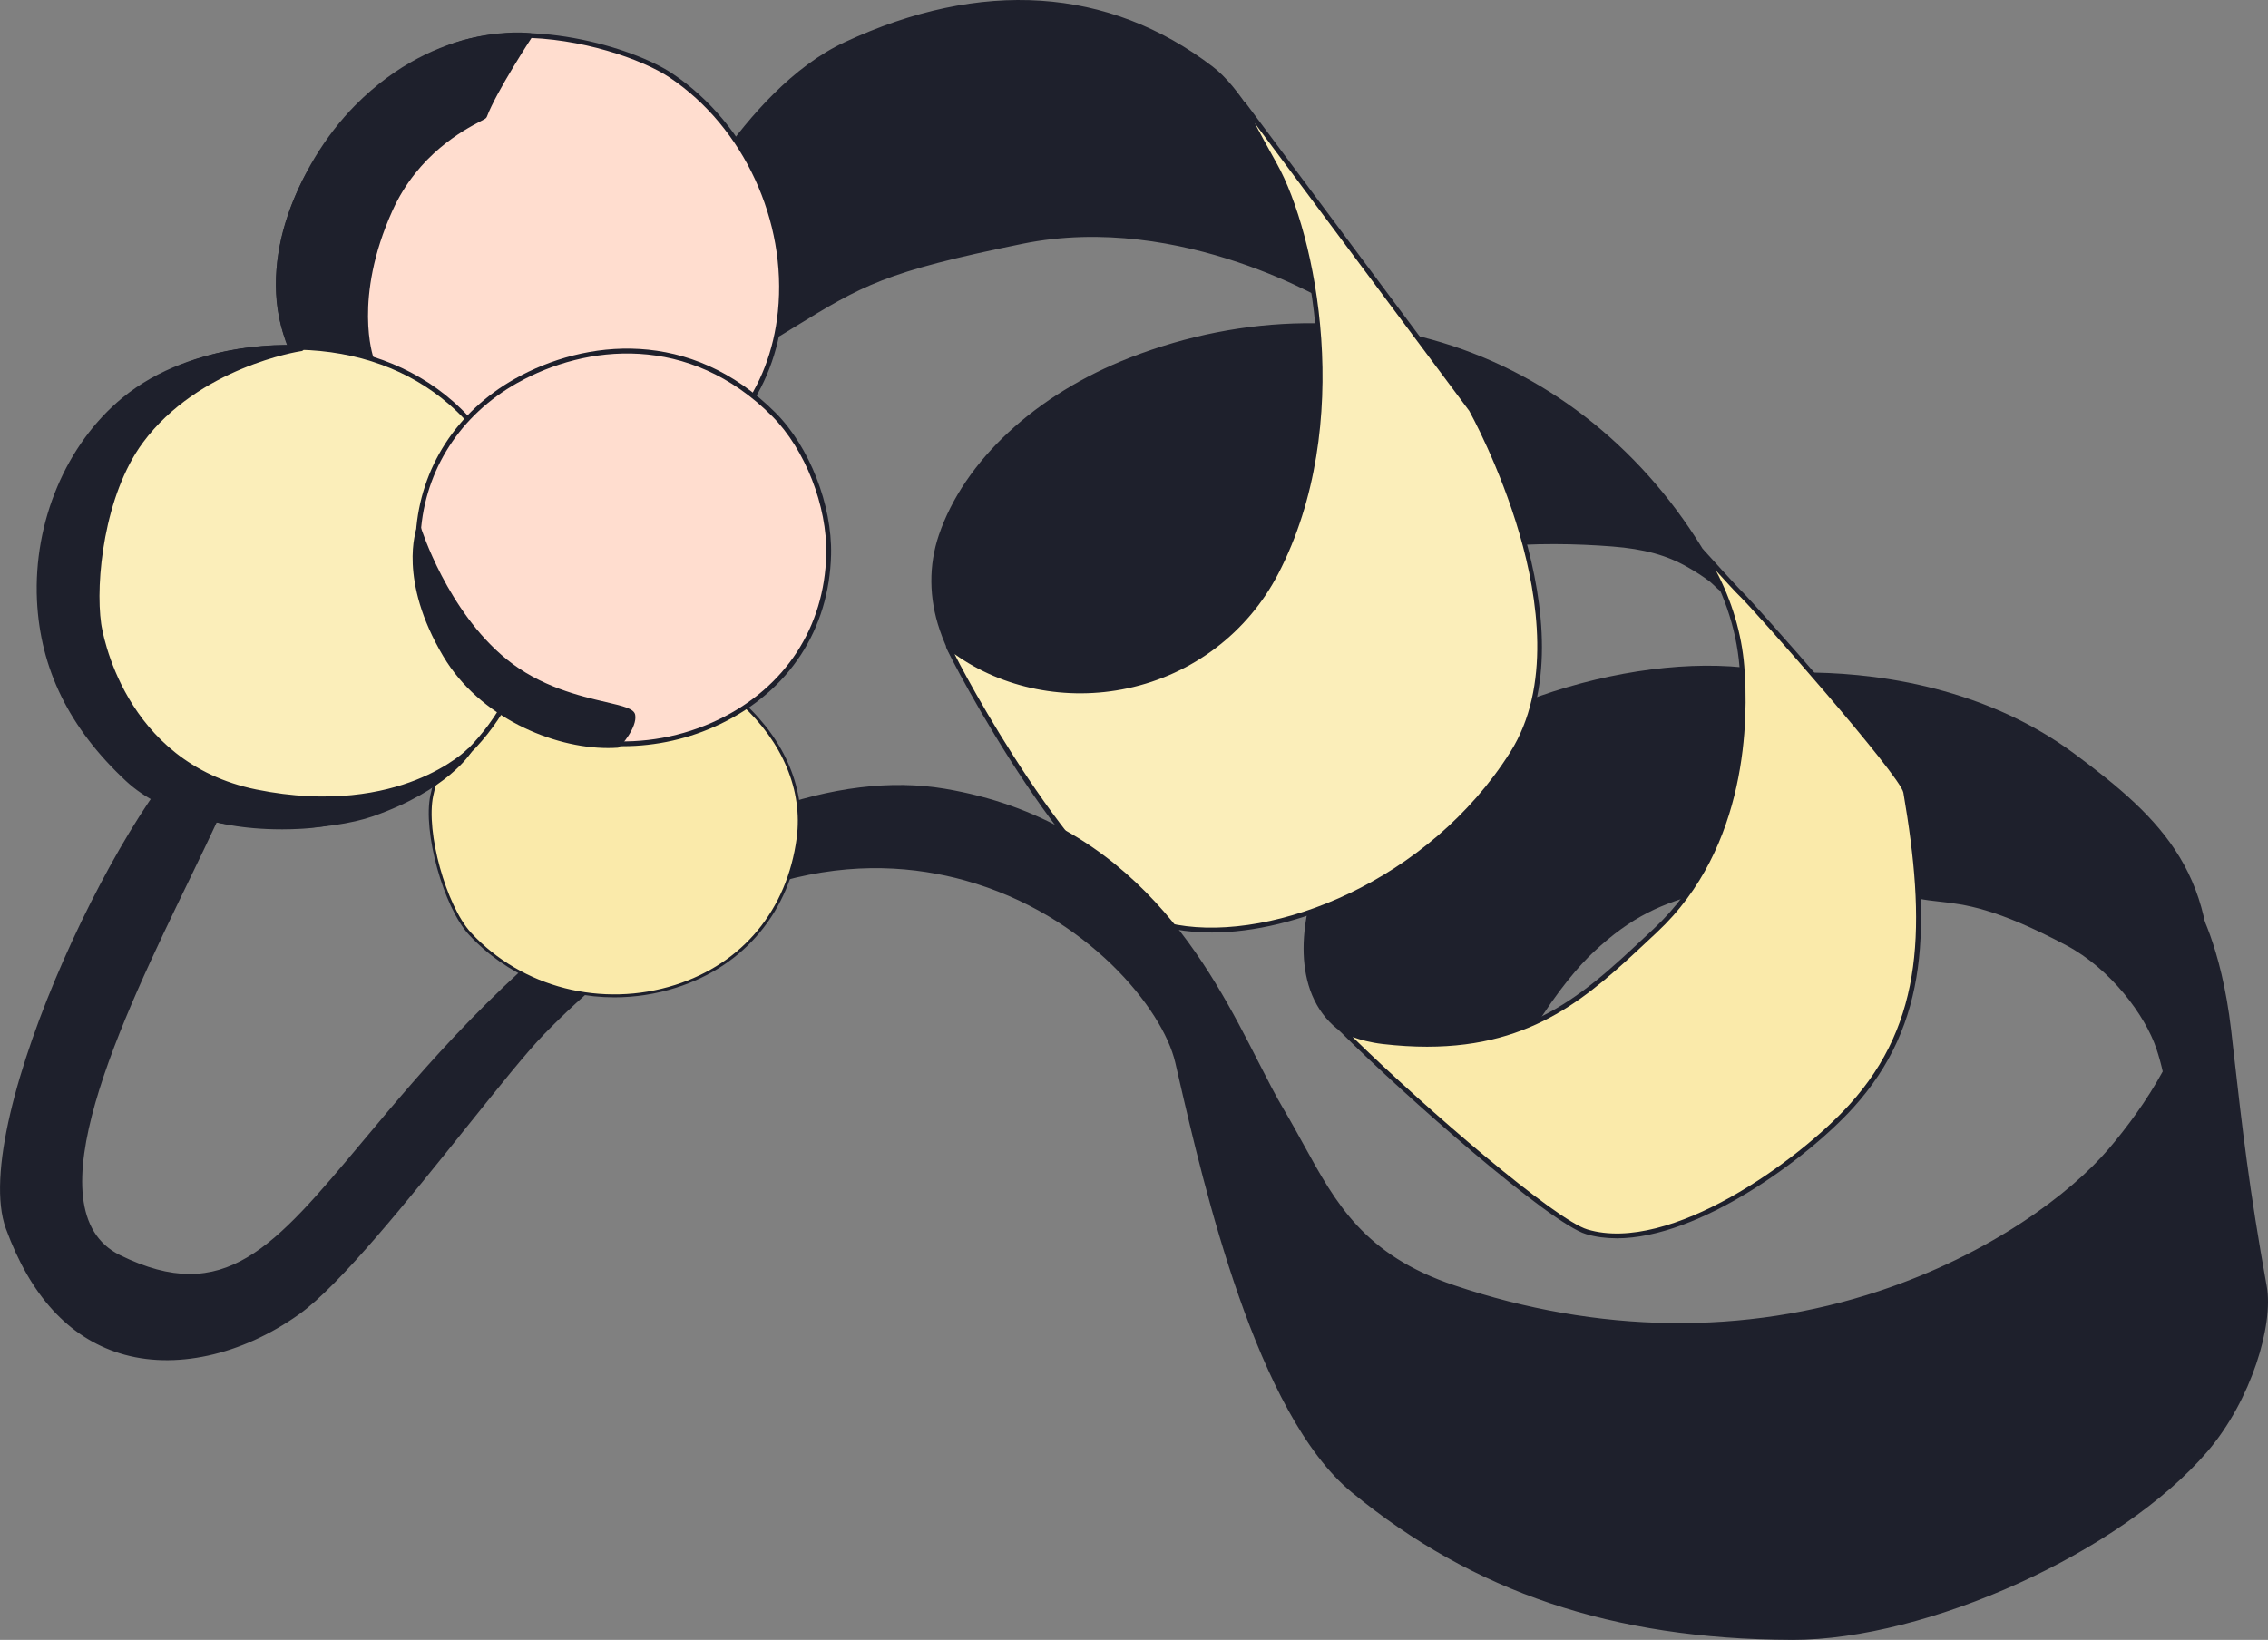 <?xml version="1.0" encoding="UTF-8"?>
<svg id="Layer_2" data-name="Layer 2" xmlns="http://www.w3.org/2000/svg" viewBox="0 0 628.68 454.63">
  <rect x="0" y="0" width="628.68" height="454.63" fill="#808080" stroke="none"/>
  <defs>
    <style>
      .cls-1, .cls-2, .cls-3, .cls-4 {
        fill-rule: evenodd;
      }

      .cls-1, .cls-2, .cls-3, .cls-4, .cls-5 {
        stroke-width: 0px;
      }

      .cls-1, .cls-5 {
        fill: #1e202c;
      }

      .cls-2 {
        fill: #fbeeba;
      }

      .cls-3 {
        fill: #faeaaa;
      }

      .cls-4 {
        fill: #ffddcf;
      }
    </style>
  </defs>
  <g id="Layer_1-2" data-name="Layer 1">
    <g>
      <path class="cls-1" d="m499.41,205.62c-.33-3.92-.91-18.5-.33-18.5,3.93.06,43.62-1.4,75.66,22.46,25.23,18.78,40.63,34.55,36.66,72.83-2.52,24.22-9.62,45.84-9.62,45.84,0,0,2.56-20.08-3.41-37.77-3.14-9.29-12.74-22.34-25.28-28.99-31.04-16.49-34.92-9.39-47.52-15.13-1.9-.87-3.37-1.74-4.8-3.27-8.88-9.52-20.22-23.97-21.37-37.46Z"/>
      <path class="cls-5" d="m601.78,328.92s-.1,0-.15-.02c-.34-.08-.56-.4-.52-.74.03-.2,2.46-20.13-3.38-37.47-3.14-9.3-12.72-22.12-24.96-28.61-19.58-10.4-28.24-11.36-35.2-12.13-4.07-.45-7.58-.84-12.28-2.98-1.89-.86-3.47-1.78-5.01-3.43-9.2-9.86-20.41-24.44-21.54-37.87h0c-.01-.18-1.15-17.96-.18-18.99.13-.14.39-.24.53-.23.21,0,.51,0,.9,0,16.69-.06,48.59,2.81,75.15,22.59,24.21,18.03,41.03,33.84,36.93,73.44-2.5,24.01-9.58,45.77-9.65,45.98-.09.28-.35.46-.64.46Zm-101.71-123.36c.87,10.32,8.2,23.14,21.19,37.06,1.39,1.49,2.84,2.32,4.59,3.12,4.51,2.05,7.92,2.43,11.87,2.87,7.07.78,15.88,1.76,35.68,12.28,12.55,6.66,22.38,19.82,25.6,29.37,3.94,11.7,4.18,24.54,3.88,31.92,2.27-8.05,6.14-23.42,7.85-39.84,4.03-38.89-12.54-54.46-36.4-72.22-26.25-19.54-57.88-22.38-74.34-22.32-.15,0-.29,0-.42,0-.25,2.38.17,13.89.5,17.77h0Z"/>
    </g>
    <g>
      <path class="cls-1" d="m424.11,285.7c-14.3,6.12-30.03,8.48-45.65,3.04-24.63-8.58-17.67-43.21-4.55-60.18,22.07-28.57,72.65-46.51,109.11-42.87,4.19,18.34,6,40.83-9.04,60.2-1.34,1.73-.71.61-.71.61-12.92,3.23-21.55,7.12-32.04,16.99-8.19,7.72-15.37,19.36-17.13,22.21Z"/>
      <path class="cls-5" d="m396.6,292.46c-6.32,0-12.45-1.03-18.36-3.09-7.8-2.72-13.16-8.33-15.51-16.25-4.35-14.64,2.24-34.1,10.65-44.97,10.52-13.61,28.08-25.59,49.45-33.73,20.38-7.76,42.35-11.19,60.26-9.4.29.03.52.24.59.52,3.71,16.24,6.79,40.21-9.17,60.76-.77,1-1.16,1.5-1.75,1.11-.03-.02-.07-.05-.09-.07-11.83,3.02-20.37,6.67-30.97,16.63-3.71,3.5-9.67,10.16-17.01,22.07-.07.12-.18.21-.31.26-9.57,4.1-18.86,6.15-27.77,6.15Zm76.58-106.57c-36.38,0-79.7,18.45-98.74,43.09-8.21,10.61-14.65,29.55-10.43,43.77,2.25,7.59,7.19,12.76,14.67,15.36,13.88,4.84,29.01,3.85,44.97-2.94,7.37-11.92,13.38-18.63,17.12-22.16,11.04-10.39,19.89-14.04,32.34-17.15.02,0,.04,0,.06-.01.08-.1.17-.21.28-.35,15.46-19.91,12.62-43.21,9.03-59.17-3.03-.29-6.14-.43-9.3-.43Z"/>
    </g>
    <g>
      <path class="cls-1" d="m267.59,184.96c.11.48-2.86-2.42-3.06-2.77-1.4-2.48-2.52-5.12-3.43-7.82-2.86-8.41-3.1-17.36-.24-25.8,7.96-23.43,30.41-40.18,52.68-48.84,64.81-25.2,132.47.88,163.65,63.25.54,1.08-1.87-1.53-2.83-2.27-1.92-1.49-4.02-2.81-6.14-4.02-6.74-3.88-13.63-5.26-21.29-5.86-23.32-1.83-49.66-.22-71.09,9.57-23.38,10.67-37.75,31.85-46.57,55.26-2.7,7.15-4.95,14.5-5.18,22.19-.02.85,1.29,11.65,1.09,11.61-3.12-.62-7.03-9.87-8.34-12.26-6.29-11.55-11.27-22.75-20.84-32.17-4.39-4.32-8.72-8.67-14.17-11.66-5.16-2.83-10.98-3.45-14.66-8.36"/>
      <path class="cls-5" d="m325.16,250.11s-.09,0-.13-.01c-2.66-.53-5.35-5.62-7.88-10.78-.38-.77-.69-1.4-.92-1.82-1.06-1.94-2.08-3.87-3.09-5.79-5.01-9.49-9.75-18.46-17.63-26.22l-.46-.46c-4.12-4.06-8.38-8.26-13.56-11.1-1.64-.9-3.38-1.58-5.06-2.24-3.55-1.39-7.21-2.84-9.81-6.3l.15-.11c-1.21-.83-2.81-2.73-2.82-2.75-1.34-2.38-2.51-5.05-3.48-7.94-2.99-8.79-3.07-17.86-.23-26.23,7.01-20.63,26.85-39.05,53.07-49.25,31.51-12.25,65.22-12.68,94.92-1.21,29.72,11.48,54.42,34.49,69.57,64.79.32.63.05.95-.13,1.09-.55.41-.94.04-2.37-1.32-.5-.48-1.02-.97-1.33-1.21-1.7-1.31-3.68-2.61-6.07-3.97-5.83-3.35-12.12-5.08-21.01-5.78-19.44-1.53-47.49-1.11-70.76,9.51-20.46,9.34-36.01,27.8-46.23,54.89-2.4,6.36-4.89,13.95-5.14,21.97,0,.32.25,2.72.48,4.85q.74,6.92.4,7.23c-.13.11-.29.18-.46.18Zm-57.07-65.02c2.34,2.8,5.49,4.04,8.83,5.35,1.72.68,3.5,1.38,5.22,2.32,5.34,2.93,9.67,7.19,13.86,11.32l.46.45c8.04,7.91,12.82,16.96,17.88,26.55,1.01,1.91,2.03,3.84,3.08,5.77.24.43.56,1.09.94,1.88,1.34,2.74,3.96,8.1,6.1,9.65-.11-1.31-.37-3.68-.56-5.54-.31-2.86-.5-4.64-.49-5.03.25-8.23,2.78-15.94,5.23-22.41,10.34-27.42,26.13-46.14,46.92-55.63,23.53-10.74,51.83-11.17,71.43-9.63,9.11.71,15.56,2.49,21.58,5.95,2.44,1.39,4.47,2.72,6.22,4.07.12.09.25.2.39.33-15.12-28.66-38.95-50.37-67.42-61.37-29.39-11.35-62.75-10.92-93.95,1.21-25.86,10.06-45.41,28.17-52.29,48.43-2.74,8.08-2.66,16.86.24,25.37.95,2.81,2.08,5.4,3.38,7.7.22.31,2.26,2.3,2.68,2.53-.1-.05-.37-.1-.62.08l.24.32.27-.2c.07.1.15.2.23.29l.33-.07-.15.29Z"/>
    </g>
    <g>
      <path class="cls-1" d="m186.33,67.32s19.54-41.72,48.04-55c35.05-16.33,70.59-16.84,101.38,6.69,16.69,12.75,34.49,65.17,34.49,65.17,0,0-41.93-26.43-86.93-17.25-40.58,8.28-44.76,11.76-67.32,25.55-11.62,7.1-29.65-25.17-29.65-25.17Z"/>
      <path class="cls-5" d="m212.36,94.17c-.76,0-1.54-.11-2.34-.32-11.14-2.92-23.74-25.26-24.27-26.21-.1-.19-.11-.42-.02-.61.2-.42,19.97-42.09,48.37-55.32,37.89-17.65,73.18-15.31,102.07,6.77,7.01,5.35,14.99,18.01,23.71,37.62,6.47,14.56,10.96,27.73,11.01,27.86.09.27,0,.57-.22.74-.22.18-.53.19-.77.04-.42-.26-42.24-26.17-86.44-17.16-38.36,7.83-44.24,11.44-63.74,23.4l-3.37,2.07c-1.22.74-2.55,1.12-3.97,1.12Zm-25.27-26.88c1.56,2.7,13.34,22.67,23.27,25.27,1.98.52,3.71.31,5.27-.65l3.37-2.06c19.65-12.06,25.58-15.7,64.17-23.57,39.84-8.13,77.7,11.75,85.83,16.39-3.25-9.15-19.02-51.95-33.66-63.13-28.46-21.75-63.28-24.04-100.69-6.62-26.67,12.43-45.7,50.51-47.57,54.36Z"/>
    </g>
    <g>
      <path class="cls-3" d="m471.66,152.81s9.41,10.43,10.96,11.9c3.26,3.09,44.78,49.88,45.65,54.92,5.96,34.87,6.34,63.44-15.15,87.08-14.79,16.29-50.4,41.62-73.29,34.78-9.68-2.89-49.08-37.21-68.05-56.18,0,0,4.19,2.62,11.62,3.47,39.76,4.57,56.52-13.18,75.46-30.83,22.2-20.7,25.68-52.05,23.98-73.18-1.52-18.99-11.18-31.73-11.18-31.97Z"/>
      <path class="cls-5" d="m448.1,343.3c-2.95,0-5.78-.37-8.45-1.16-10.03-3-50.33-38.35-68.33-56.35-.24-.24-.26-.62-.05-.89.21-.27.59-.33.88-.15.04.03,4.17,2.55,11.34,3.38,37.6,4.32,54.45-11.47,72.29-28.19.88-.82,1.75-1.64,2.64-2.47,24.87-23.19,24.9-58.52,23.76-72.64-.87-10.82-4.69-21.88-10.76-31.15-.37-.57-.42-.64-.42-.87,0-.28.17-.53.43-.63.26-.1.55-.03.74.18.09.1,9.41,10.42,10.93,11.86,2.6,2.47,44.93,49.93,45.85,55.3,6.29,36.79,5.92,64.28-15.31,87.65-12.6,13.88-42.54,36.14-65.52,36.14Zm-73.14-55.79c20.7,20.27,56.22,50.7,65.07,53.34,22.89,6.84,58.58-19.15,72.6-34.59,20.87-22.96,21.21-50.13,14.98-86.52-.81-4.7-41.37-50.69-45.45-54.55-.84-.79-3.86-4.07-6.52-7,4.39,8.24,7.14,17.46,7.87,26.52,1.15,14.31,1.11,50.14-24.19,73.73-.88.82-1.76,1.64-2.63,2.46-16.01,15.01-31.25,29.27-61.1,29.28-3.84,0-7.91-.24-12.26-.74-3.55-.41-6.37-1.21-8.37-1.95Z"/>
    </g>
    <g>
      <path class="cls-2" d="m344.68,28.82s-1.59-1.49,8.72,16.95c10.22,18.28,21.95,71.36.34,112.98-18.23,35.09-63.37,42.24-90.83,20.47-.78-.62,36.97,73.17,63.3,77.84,26.33,4.66,69.81-11.39,93-48.19,22.27-35.32-11.36-95.27-11.36-95.27l-63.17-84.77Z"/>
      <path class="cls-5" d="m335.78,258.52c-3.38,0-6.63-.27-9.69-.81-13.73-2.43-30.28-23.32-41.74-40.42-12.4-18.49-21.95-37.09-22.11-37.94-.05-.27.08-.57.31-.72.24-.14.55-.12.77.05,13.24,10.5,31.54,14.55,48.95,10.83,17.68-3.78,32.57-15.11,40.87-31.08,21.26-40.95,10.27-93.38-.33-112.34-9.56-17.09-9.2-17.36-8.62-17.82.26-.2.7-.17.94.06.03.03.06.06.08.09l63.17,84.77c.38.68,33.62,60.78,11.39,96.03-13.65,21.65-32.33,33.65-45.61,39.9-13.06,6.15-26.56,9.41-38.39,9.41Zm-71.18-77.19c6.32,12.62,39.05,71.05,61.73,75.06,26.88,4.76,69.82-12.19,92.32-47.89,11.37-18.03,7.69-42.75,2.6-60.31-5.54-19.11-13.9-34.13-13.98-34.28l-59.47-79.78c1.3,2.47,3.25,6.06,6.18,11.31,10.73,19.19,21.85,72.21.35,113.62-8.48,16.33-23.71,27.91-41.78,31.77-16.89,3.61-34.6.06-47.95-9.5Z"/>
    </g>
    <g>
      <path class="cls-1" d="m355.22,307.84c-13.97-23.55-31.14-77.98-93.45-88.52-32.81-5.55-69.23,12.76-88.55,26.92-83.95,61.63-90.77,126.71-140.28,102.3-39.81-19.62,44.07-137.24,33.8-146.37-15.05-13.4-76.72,104.62-64.49,138.21,17.04,46.75,56.45,40.38,80.3,23.41,17.46-12.42,54.45-63.86,67.84-77.59,89.26-91.56,168.52-24.14,176.03,8.17,6.75,29.01,21.2,96.22,48.68,118.8,37.07,30.46,78,40.6,121.36,40.78,36.73.16,90.93-24.02,114.91-51.98,11.63-13.56,18.27-34.5,16.3-45.27-5.34-29.57-7.14-47.11-9.87-71.01-2.74-23.84-9.81-35.2-9.81-35.2,0,0,11.94,27.41-22.94,68.41-20.32,23.88-89.68,69.21-182.12,38.06-30.08-10.13-35.35-28.32-47.7-49.14Z"/>
      <path class="cls-5" d="m496.84,454.63c-.13,0-.25,0-.38,0-49.34-.2-88.04-13.21-121.78-40.93-26.41-21.69-40.95-84.68-47.94-114.96l-.97-4.21c-3.43-14.74-24.33-40.97-58.3-50.45-26.92-7.51-69.01-6.22-116.6,42.59-4.8,4.92-12.58,14.64-21.6,25.89-15.63,19.51-35.08,43.79-46.33,51.79-16.11,11.46-34.69,15.51-49.71,10.84-14.22-4.42-24.85-16.05-31.6-34.57-10.71-29.42,34.27-122.76,56.8-138.05,3.68-2.5,6.63-2.79,8.77-.89,3.82,3.39-2.71,17.43-14.59,41.95-18.79,38.79-44.52,91.92-19.37,104.32,28.99,14.29,42.65-2.05,67.46-31.72,16.96-20.28,38.06-45.51,72.13-70.52,11.45-8.4,25.8-16.03,39.38-20.95,18.12-6.56,34.83-8.61,49.68-6.1,52.89,8.94,73.41,49.2,86.98,75.83,2.45,4.8,4.76,9.34,6.94,13.01h0c2,3.37,3.82,6.68,5.58,9.88,9.01,16.39,16.79,30.55,41.76,38.96,39.75,13.39,80.45,13.95,117.68,1.6,30.95-10.26,53.21-27.12,63.71-39.46,9.86-11.59,22.09-29.52,24.38-49.12,1.37-11.69-1.51-18.53-1.54-18.59-.14-.32,0-.7.3-.86.31-.16.7-.06.88.24.29.47,7.18,11.76,9.91,35.48l.69,6.08c2.4,21.17,4.3,37.9,9.17,64.89,1.93,10.61-4.22,31.55-16.46,45.83-23.92,27.88-77.57,52.21-115.04,52.21Zm-254.15-215.3c9.36,0,17.8,1.4,25.14,3.45,31.24,8.72,55.08,33.49,59.25,51.44l.98,4.21c6.96,30.13,21.43,92.82,47.48,114.22,33.49,27.52,71.92,40.43,120.93,40.63.12,0,.25,0,.37,0,37.14,0,90.32-24.11,114.02-51.74,9.48-11.06,18.44-32.14,16.15-44.71-4.88-27.03-6.78-43.78-9.18-64.98l-.69-6.08c-1.59-13.8-4.66-23.43-6.92-29.03.44,3.16.66,7.42.06,12.66-2.29,19.97-14.7,38.18-24.71,49.94-10.62,12.49-33.1,29.52-64.32,39.87-37.51,12.44-78.5,11.88-118.53-1.6-25.47-8.58-33.36-22.95-42.51-39.59-1.75-3.19-3.57-6.49-5.56-9.85h0c-2.2-3.71-4.52-8.26-6.98-13.08-13.46-26.4-33.79-66.29-86.01-75.12-19.3-3.27-53.94,1.79-88.04,26.8-33.94,24.91-54.98,50.08-71.89,70.3-18.37,21.96-31.26,37.38-49.27,37.38-5.93,0-12.4-1.67-19.81-5.32-26.35-12.99-.28-66.81,18.75-106.11,9.33-19.27,18.15-37.47,14.9-40.36-1.62-1.44-4.02-1.11-7.12,1-10.43,7.08-26.97,32.96-40.23,62.95-14.71,33.28-20.72,60.76-16.07,73.53,6.6,18.1,16.94,29.46,30.74,33.75,14.62,4.55,32.77.57,48.53-10.65,11.09-7.89,30.48-32.09,46.06-51.53,9.03-11.28,16.84-21.01,21.68-25.98,35.12-36.03,67.34-46.4,92.78-46.4Z"/>
    </g>
    <g>
      <path class="cls-4" d="m186.02,20.94c-11.47-7.71-41.19-15.97-61.67-7.75-17.14,6.87-33.38,23.63-40.45,38.18-30.44,62.68,49.25,101.71,96.11,82.59,51.74-21.12,43.9-87.56,6.02-113.01Z"/>
      <path class="cls-5" d="m153.55,139.47c-22.87,0-47.29-9.27-62.31-25.29-16.39-17.48-19.2-39.88-7.93-63.09,6.64-13.67,22.79-31.28,40.8-38.5,21.13-8.48,51.33.44,62.29,7.81,20.89,14.03,33.17,40.59,30.56,66.09-2.28,22.29-15.31,39.37-36.69,48.1-8.13,3.32-17.29,4.89-26.71,4.89Zm-9.46-129.02c-6.8,0-13.51.98-19.49,3.37-17.7,7.1-33.57,24.41-40.1,37.85-11.01,22.67-8.27,44.55,7.71,61.6,14.78,15.77,38.8,24.89,61.3,24.89,9.26,0,18.26-1.54,26.25-4.81,20.9-8.53,33.64-25.23,35.87-47,2.56-25.02-9.49-51.08-29.98-64.84,0,0,0,0,0,0-7.65-5.14-24.83-11.05-41.56-11.05Z"/>
    </g>
    <g>
      <path class="cls-3" d="m160.84,181.32c-15.53,3.57-35.3,12.17-41.13,39.19-2.18,10.1,3.62,30.85,10.6,38.38,28.09,30.29,84.77,19.84,90.94-26.51,4.05-30.36-31.48-57.7-60.41-51.06Z"/>
      <path class="cls-5" d="m170.29,276.49c-15.15,0-29.88-6.11-40.28-17.33-7.08-7.64-12.88-28.64-10.7-38.74,4.58-21.22,18.13-34.14,41.43-39.5h0c14.86-3.41,32.21,1.86,45.28,13.77,11.71,10.66,17.4,24.42,15.63,37.74-2.69,20.25-15.19,35.34-34.28,41.41-5.61,1.78-11.37,2.65-17.07,2.65Zm-9.37-94.78c-22.97,5.28-36.32,17.99-40.82,38.88-2.14,9.91,3.56,30.52,10.5,38.02,14.1,15.21,36.29,20.88,56.51,14.46,18.78-5.97,31.07-20.82,33.73-40.75,1.74-13.06-3.86-26.55-15.37-37.04-12.87-11.73-29.94-16.93-44.55-13.58h0Z"/>
    </g>
    <g>
      <path class="cls-1" d="m80.75,96.31c-.24.14,5.79-.04,11.16.65,3.42.44,10.98,2.4,10.98,2.4,0,0-5.94-16.33,5.29-41.24,8.71-19.31,25.79-25.1,26.13-25.95,2.66-7.12,12.65-22.31,12.65-22.31,0,0-24.85-3.65-48.06,19.84-17.41,17.62-27.58,46.26-18.14,66.61Z"/>
      <path class="cls-5" d="m102.89,100.03c-.06,0-.11,0-.17-.02-.08-.02-7.56-1.96-10.89-2.39-3.55-.45-7.42-.53-9.5-.56-1.97-.04-2.09-.04-2.23-.57-9.94-21.6,2.01-50.76,18.32-67.26,23.19-23.46,48.38-20.07,48.64-20.03.23.03.42.18.51.39s.07.45-.05.64c-.1.15-9.97,15.21-12.58,22.18-.15.39-.53.59-1.92,1.31-4.24,2.22-17.15,8.98-24.23,24.67-10.99,24.37-5.33,40.57-5.27,40.73.08.23.03.5-.13.68-.13.14-.31.22-.5.22Zm-21.69-4.34c.28,0,.71.02,1.15.03,2.1.04,6.02.11,9.64.58,2.65.34,7.64,1.55,9.9,2.12-1.14-4.2-3.98-19.18,5.67-40.57,7.27-16.12,20.49-23.04,24.83-25.31.55-.29,1.12-.59,1.33-.73,2.36-6.2,9.85-17.96,12.06-21.38-4.97-.34-26.42-.49-46.42,19.74-15.94,16.12-27.65,44.49-18.17,65.52Z"/>
    </g>
    <g>
      <path class="cls-2" d="m82.71,96.28c-37.08-.74-62.21,18.41-68.38,53.13-5.44,30.56,8.65,83.24,69.49,79.66,9.51-.56,19.28-3.86,27.85-7.91,25.97-12.29,38.52-37.62,35.61-62.94-4.84-42.13-32.95-61.3-64.57-61.94Z"/>
      <path class="cls-5" d="m77.93,229.92c-20.5,0-36.77-6.62-48.42-19.72-16.4-18.45-18.78-44.34-15.84-60.9,6.2-34.87,31.39-54.46,69.05-53.68,16.71.33,31.5,5.72,42.76,15.57,12.59,11.02,20.15,26.82,22.46,46.96,3.08,26.84-11.04,51.82-35.98,63.62-10.12,4.79-19.58,7.47-28.1,7.98-2.02.12-4,.18-5.94.18Zm2.71-132.99c-35.82,0-59.7,19.08-65.65,52.6-2.89,16.27-.57,41.69,15.52,59.78,12.46,14.02,30.38,20.44,53.28,19.09,8.35-.49,17.64-3.13,27.6-7.85,24.42-11.56,38.25-35.99,35.23-62.26-2.27-19.8-9.68-35.31-22.02-46.1-11.02-9.64-25.51-14.91-41.91-15.24h0c-.69-.01-1.38-.02-2.06-.02Z"/>
    </g>
    <g>
      <path class="cls-1" d="m83.27,96.7c3.64-.26-27.72-3.37-48.93,14.12-14.07,11.6-24.5,32.35-23.42,55.56.76,16.16,6.88,33.27,24.47,49.67,16.93,15.78,53.17,14.74,67.81,9.6,20.65-7.25,26.91-17.55,26.91-17.55,0,0-19.22,19.56-59.19,11.44-33.21-6.75-42.14-36.79-43.54-46.49-1.54-10.81.32-35.35,11.68-50.72,15.18-20.53,42.64-25.51,44.21-25.63Z"/>
      <path class="cls-5" d="m78.53,229.72c-15.49,0-33.09-3.4-43.59-13.18-15.71-14.64-23.79-31.04-24.69-50.13-1.01-21.74,8.06-43.25,23.66-56.11,20.05-16.53,49.08-14.83,49.99-14.25.25.15.38.47.31.75-.13.51-.66.55-.89.57-.32.03-28.26,4.44-43.72,25.35-10.7,14.49-13.22,38.54-11.55,50.23.23,1.56,5.95,38.4,43.01,45.93,20.44,4.15,35.28.87,44.13-2.61,9.58-3.77,14.4-8.59,14.45-8.64.24-.24.62-.27.89-.06.27.21.34.59.16.88-.26.43-6.62,10.59-27.26,17.84-5.77,2.02-14.9,3.44-24.9,3.44Zm-.16-132.65c-8.99.08-28.56,1.86-43.61,14.26-15.29,12.6-24.17,33.68-23.17,55.01.88,18.72,8.82,34.82,24.26,49.21,9.38,8.74,23.86,11.6,34.36,12.46,11.91.98,24.77-.2,32.77-3.01,10.75-3.78,17.58-8.42,21.61-11.94-2.28,1.41-5.22,2.97-8.84,4.4-9.03,3.57-24.16,6.94-44.96,2.71-30.32-6.16-41.97-32.47-44.07-47.05-1.38-9.64-.3-34.83,11.8-51.21,11.86-16.05,30.95-22.58,39.84-24.85Z"/>
    </g>
    <g>
      <path class="cls-4" d="m143.08,105.58c20.27-11.4,48.72-13.47,71.45,9.34,9.27,9.3,15.48,25.29,15.18,38.79-1.1,47.34-58.12,66.69-91.82,41.12-31.04-23.56-29.32-69.84,5.19-89.25Z"/>
      <path class="cls-5" d="m172.65,206.88c-12.69,0-25.13-3.9-35.17-11.52-15.16-11.51-23.45-29.33-22.19-47.68,1.24-18,11.24-33.56,27.46-42.68h0c19.47-10.94,48.67-14.21,72.25,9.45,9.36,9.39,15.68,25.54,15.37,39.27-.48,20.7-11.63,37.81-30.59,46.95-8.63,4.16-17.94,6.2-27.13,6.2Zm-29.25-100.72h0c-15.82,8.9-25.58,24.06-26.78,41.61-1.23,17.9,6.87,35.29,21.67,46.53,16.91,12.83,40.82,14.86,60.91,5.18,18.49-8.91,29.36-25.6,29.83-45.78.3-13.4-5.86-29.15-14.98-38.3-23.05-23.13-51.61-19.93-70.65-9.23Z"/>
    </g>
    <g>
      <path class="cls-1" d="m171.2,206.68c.03.08,4.91-5.14,4.27-8.41-.68-3.49-20.13-2.59-35.42-15.03-16.78-13.67-23.92-36.76-23.92-36.76,0,0-5.3,14.02,7.27,35.17,10.92,18.38,33.49,26.05,47.81,25.04Z"/>
      <path class="cls-5" d="m168.54,207.38c-15.29,0-35.63-8.53-45.67-25.43-12.57-21.15-7.54-35.11-7.31-35.69.09-.24.32-.41.58-.39.26,0,.48.18.56.43.07.23,7.28,23.08,23.73,36.47,9.38,7.63,20.3,10.18,27.54,11.87,4.84,1.13,7.77,1.81,8.1,3.52.67,3.41-4.03,8.92-4.69,9.11-.05.01-.1.02-.15.02-.87.06-1.76.09-2.67.09Zm-52.34-58.82c-.9,4.45-1.95,16.52,7.71,32.77,10.36,17.42,31.92,25.73,47.05,24.76.92-.92,4.41-5.22,3.92-7.7-.18-.94-3.58-1.73-7.19-2.58-7.34-1.71-18.43-4.3-28.02-12.11-13.92-11.34-21.33-29.3-23.46-35.15Z"/>
    </g>
  </g>
</svg>